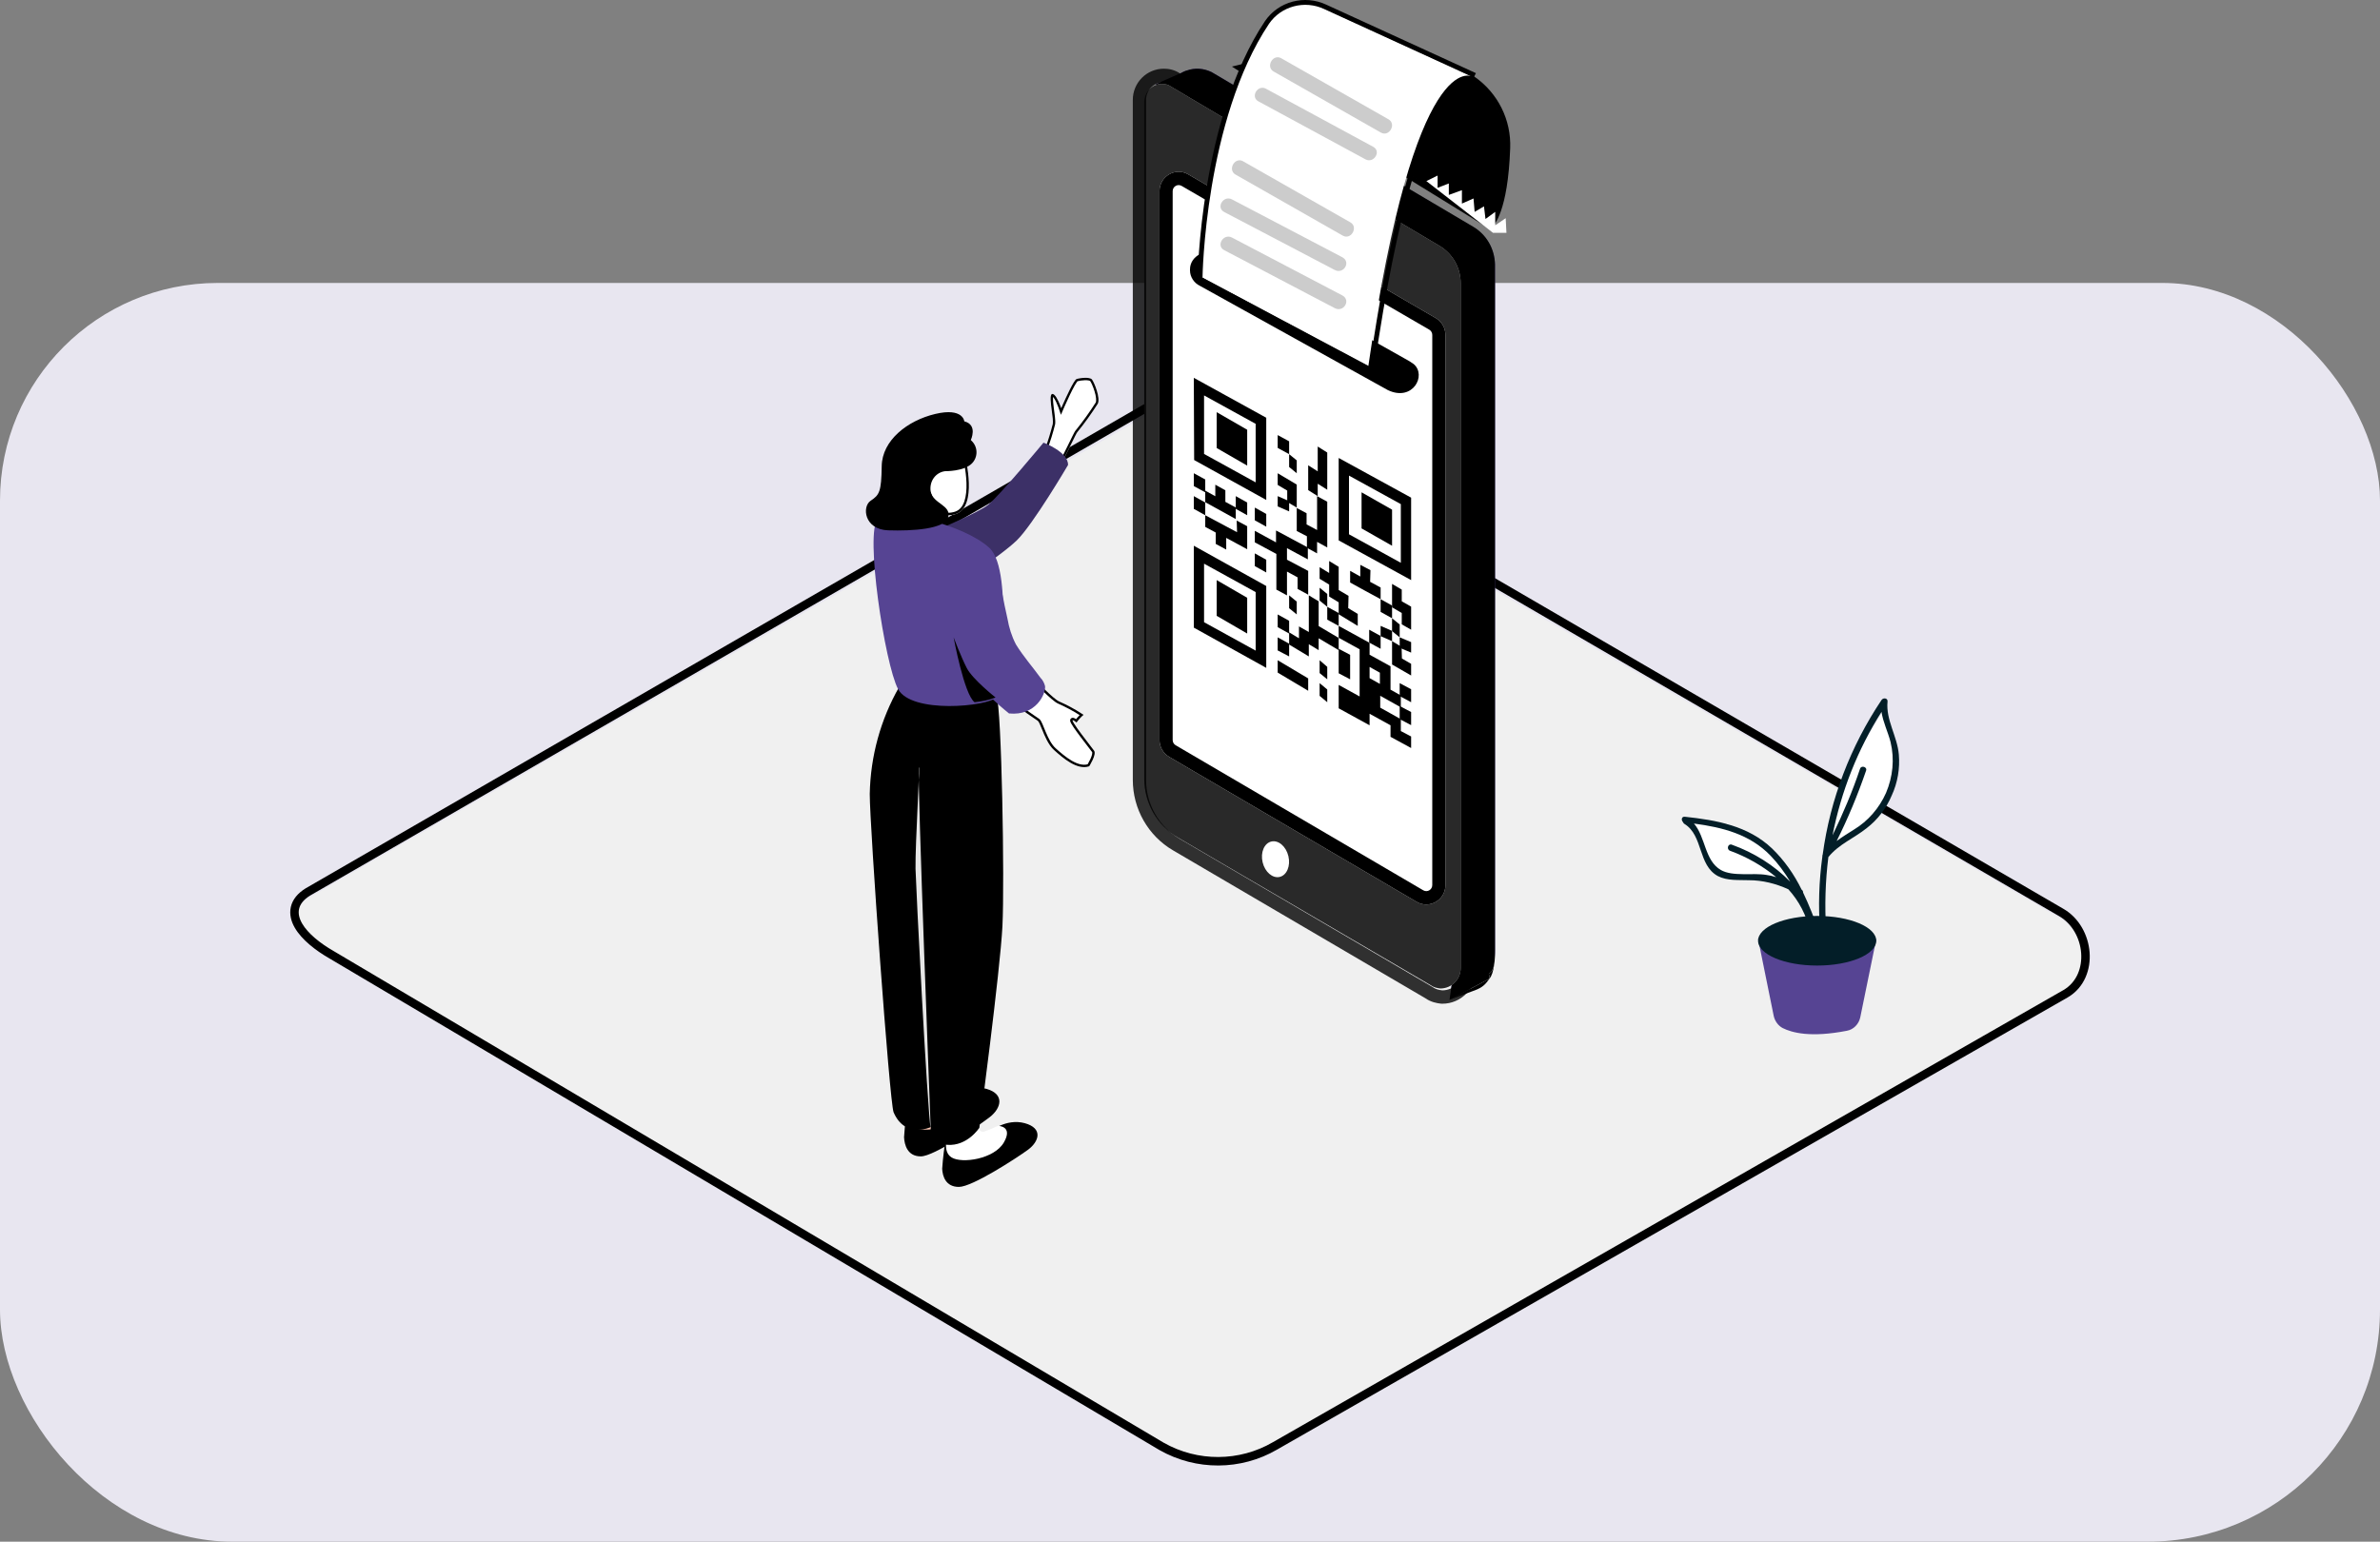<svg width="656" height="425" viewBox="0 0 656 425" fill="none" xmlns="http://www.w3.org/2000/svg">
    <rect x="0" y="0" width="656" height="425" fill="#808080" stroke="none"/>
    <g clip-path="url(#clip0_41_4)">
        <g clip-path="url(#clip1_41_4)">
            <rect y="78" width="656" height="347" rx="60" fill="#E8E6F0" />
        </g>
        <g clip-path="url(#clip2_41_4)">
            <path
                d="M320.743 397.957L91.691 262.668C84.383 258.495 78.119 251.82 85.218 247.439L315.105 115.07C318.55 112.879 323.77 111.523 327.32 113.61L567.751 253.071C575.059 257.244 576.311 269.135 569.004 273.412L350.809 397.853C341.622 403.173 330.138 403.277 320.743 397.957Z"
                fill="#F0F0F0" />
            <path fill-rule="evenodd" clip-rule="evenodd"
                d="M319.58 399.739L90.758 264.185C90.753 264.182 90.748 264.179 90.743 264.176C86.982 262.02 83.166 259.054 81.266 255.777C80.291 254.095 79.693 252.103 80.164 250.023C80.641 247.918 82.1 246.215 84.223 244.902L84.253 244.883L313.909 112.256C315.864 111.017 318.307 110.015 320.808 109.61C323.31 109.204 326.103 109.364 328.5 110.775C328.502 110.776 328.504 110.777 328.505 110.778L568.682 250.505C568.684 250.506 568.687 250.507 568.689 250.508C573.117 253.047 575.591 257.834 575.954 262.507C576.317 267.199 574.564 272.233 569.956 274.937L569.944 274.944L351.96 399.633C351.957 399.635 351.955 399.636 351.952 399.638C342.058 405.38 329.705 405.488 319.599 399.749L319.58 399.739ZM350.789 397.608L568.775 272.918C576.076 268.633 574.825 256.717 567.524 252.537L327.321 112.795C323.775 110.705 318.56 112.064 315.118 114.259L85.45 246.893C78.358 251.283 84.616 257.972 91.916 262.152L320.75 397.713C330.137 403.043 341.61 402.939 350.789 397.608Z"
                fill="black" />
            <path
                d="M484.657 231.623C484.554 231.517 484.451 231.304 484.348 231.198C482.283 230.134 480.218 229.07 478.05 228.219C477.431 227.687 476.708 227.261 476.088 226.836C475.882 227.048 475.572 227.261 475.159 227.261C472.062 227.155 468.965 226.836 465.971 226.197C465.868 226.516 465.764 226.729 465.661 227.048C468.449 230.346 470.307 234.283 471.03 238.539C471.649 239.177 472.269 239.922 472.888 240.666C475.985 241.943 480.115 241.624 483.522 242.049C483.728 241.73 483.832 241.305 483.935 240.879H484.038C485.174 241.305 486.309 241.837 487.445 242.475C489.716 242.794 491.884 243.752 493.743 245.135C494.259 244.922 494.672 244.603 495.085 244.284C491.678 240.134 488.581 235.56 484.657 231.623Z"
                fill="white" />
            <path
                d="M502.441 235.667L511.026 228.884C511.026 228.884 522.611 225.231 522.404 212.603C522.197 199.975 518.577 196.74 518.577 196.74C518.577 196.74 504.096 218.656 502.441 235.667Z"
                fill="white" />
            <path
                d="M484.577 258.812L488.893 280.079C489.201 281.475 490.126 282.764 491.359 283.409C493.928 284.698 499.066 286.094 509.035 284.161C510.884 283.838 512.323 282.335 512.734 280.509L517.153 258.92"
                fill="#564493" />
            <path
                d="M500.865 266.177C509.86 266.177 517.153 263.115 517.153 259.339C517.153 255.562 509.86 252.5 500.865 252.5C491.869 252.5 484.577 255.562 484.577 259.339C484.577 263.115 491.869 266.177 500.865 266.177Z"
                fill="#031E28" />
            <path
                d="M523.38 208.039C522.965 202.982 519.744 198.453 520.264 193.396C520.368 192.448 519.121 192.237 518.602 192.975C510.083 205.721 504.473 220.259 502.396 235.534C502.292 235.745 502.292 235.955 502.292 236.166C501.357 243.014 501.149 249.861 501.668 256.708C502.292 256.603 502.811 256.603 503.331 256.392C502.915 249.65 503.123 242.908 503.954 236.271C506.863 232.69 511.018 231.11 514.55 228.265C517.563 225.948 519.952 222.787 521.407 219.311C523.069 215.729 523.692 211.831 523.38 208.039ZM519.848 218.574C517.978 222.787 514.862 226.369 511.018 228.687C509.356 229.74 507.798 230.688 506.239 231.847C509.356 225.632 512.057 219.1 514.342 212.463C514.758 211.41 512.992 210.883 512.68 211.937C510.603 218.152 508.005 224.262 505.097 230.267C507.486 218.152 512.057 206.564 518.602 196.24C519.017 199.085 520.368 201.718 521.095 204.563C522.238 209.303 521.718 214.149 519.848 218.574Z"
                fill="#031E28" />
            <path
                d="M501.39 256.709C500.031 253.168 498.673 249.523 497.001 246.086C497.001 245.774 496.896 245.462 496.583 245.253C494.493 240.983 491.776 237.13 488.431 233.902C481.847 227.653 473.173 226.091 464.395 225.154C463.454 225.05 463.35 226.091 463.872 226.612C463.977 226.82 464.081 227.028 464.29 227.132C469.516 230.361 467.948 238.484 473.487 241.504C476.1 242.858 479.235 242.546 482.056 242.65C485.819 242.65 489.476 243.587 492.925 245.149C495.851 248.378 497.941 252.335 498.882 256.709C499.718 256.605 500.554 256.709 501.39 256.709ZM477.354 232.86C476.309 232.444 475.786 234.11 476.831 234.527C481.429 236.193 485.819 238.692 489.581 241.817C488.64 241.504 487.7 241.296 486.864 241.192C483.206 240.567 477.563 241.712 474.323 239.838C469.829 237.234 470.143 230.777 466.903 227.028C474.741 228.07 482.265 229.944 488.013 235.88C490.103 238.067 491.88 240.463 493.448 243.066C488.954 238.484 483.415 235.047 477.354 232.86Z"
                fill="#031E28" />
            <path
                d="M406.131 62.691L333.956 19.873C331.769 18.826 329.374 18.617 327.083 19.454H326.979C326.458 19.664 325.937 19.873 325.416 20.187L318.542 23.223L322.188 24.898L324.479 210.618C324.479 217.318 328.02 223.39 333.748 226.74L401.028 266.104L399.987 272.49L409.152 267.674C410.922 266.732 412.068 264.743 412.068 262.753V73.055C411.964 68.763 409.777 64.89 406.131 62.691Z"
                fill="#564493" />
            <path
                d="M406.131 62.545L333.956 19.87C331.769 18.826 329.374 18.618 327.083 19.453H326.979C326.458 19.661 325.937 19.87 325.416 20.183L318.542 23.209L322.188 24.878L324.479 209.977C324.479 216.655 328.02 222.707 333.748 226.046L401.028 265.278L399.527 275.646C399.527 275.646 407.16 271.565 410.522 269.805C410.539 269.796 410.552 269.78 410.562 269.759C410.682 269.508 410.355 268.47 410.355 268.47C411.139 268.054 411.564 267.115 411.795 266.026C412.086 264.654 412.068 263.044 412.068 261.939V72.875C411.964 68.597 409.776 64.736 406.131 62.545Z"
                fill="black" />
            <path
                d="M410.522 269.805C407.16 271.565 399.527 275.646 399.527 275.646C399.527 275.646 403.808 273.967 405.691 273.309C408.057 272.483 409.128 271.89 410.522 269.805Z"
                fill="black" />
            <path
                d="M411.795 266.026C411.564 267.115 411.139 268.054 410.355 268.47C410.355 268.47 410.682 269.508 410.562 269.759C411.195 269.023 411.563 267.674 411.777 266.3L411.795 266.026Z"
                fill="black" />
            <path
                d="M394.293 271.552L324.642 230.881C318.924 227.544 315.39 221.391 315.39 214.717V28.048C315.39 25.337 317.573 23.146 320.276 23.146C321.211 23.146 322.043 23.355 322.771 23.877L396.788 67.78C400.427 69.97 402.61 73.829 402.61 78.104V266.859C402.61 269.987 400.115 272.49 396.996 272.49C396.061 272.386 395.125 272.177 394.293 271.552Z"
                fill="#CCCCCC" />
            <path opacity="0.8"
                d="M394.293 271.552L324.642 230.881C318.924 227.544 315.39 221.391 315.39 214.717V28.048C315.39 25.337 317.573 23.146 320.276 23.146C321.211 23.146 322.043 23.355 322.771 23.877L396.788 67.78C400.427 69.97 402.61 73.829 402.61 78.104V266.859C402.61 269.987 400.115 272.49 396.996 272.49C396.061 272.386 395.125 272.177 394.293 271.552Z"
                fill="black" />
            <path opacity="0.8" fill-rule="evenodd" clip-rule="evenodd"
                d="M399.203 64.278L399.213 64.284C403.955 67.149 406.814 72.223 406.814 77.811V267.358C406.814 272.535 402.679 276.698 397.538 276.698H397.335L397.134 276.675C396.009 276.55 394.388 276.259 392.838 275.164L323.313 234.414C323.312 234.414 323.312 234.414 323.312 234.414C316.465 230.402 312.237 223.009 312.237 214.997V27.544C312.237 22.787 316.06 18.938 320.785 18.938C322.239 18.938 323.808 19.262 325.257 20.251L399.203 64.278ZM323.281 23.356C322.553 22.832 321.721 22.622 320.785 22.622C318.081 22.622 315.897 24.822 315.897 27.544V214.997C315.897 221.699 319.433 227.878 325.153 231.229L394.834 272.07C395.666 272.699 396.602 272.908 397.538 273.013C400.658 273.013 403.154 270.5 403.154 267.358V77.811C403.154 73.517 400.97 69.643 397.33 67.444L323.281 23.356Z"
                fill="black" />
            <path
                d="M398.407 92.329C398.407 90.412 397.394 88.643 395.753 87.69L327.499 48.06C323.979 46.016 319.593 48.59 319.593 52.699V203.997C319.593 205.906 320.598 207.67 322.229 208.625L390.483 248.617C394.003 250.679 398.407 248.107 398.407 243.988V92.329Z"
                fill="white" />
            <path fill-rule="evenodd" clip-rule="evenodd"
                d="M393.947 90.879L325.694 51.249C324.594 50.611 323.223 51.415 323.223 52.699V203.997C323.223 204.593 323.537 205.144 324.047 205.443L392.3 245.435C393.4 246.079 394.777 245.275 394.777 243.988V92.329C394.777 91.73 394.46 91.177 393.947 90.879ZM395.753 87.69C397.394 88.643 398.407 90.412 398.407 92.329V243.988C398.407 248.107 394.003 250.679 390.483 248.617L322.229 208.625C320.598 207.67 319.593 205.906 319.593 203.997V52.699C319.593 48.59 323.979 46.016 327.499 48.06L395.753 87.69Z"
                fill="black" />
            <path
                d="M352.733 241.739C354.693 241.27 355.762 238.707 355.12 236.015C354.478 233.323 352.368 231.52 350.407 231.989C348.446 232.458 347.377 235.02 348.019 237.713C348.662 240.405 350.772 242.208 352.733 241.739Z"
                fill="white" />
            <path
                d="M349.017 51.079C349.017 51.723 349.329 52.367 349.952 52.689L365.334 61.81C366.166 62.346 367.309 62.025 367.725 61.166C367.932 60.844 367.932 60.522 367.932 60.308V59.986C367.932 59.342 367.621 58.698 366.997 58.376L351.615 49.684C350.784 49.147 349.641 49.577 349.225 50.435C349.121 50.435 349.017 50.757 349.017 51.079Z"
                fill="#054F70" />
            <path
                d="M328 74.557V74.24C328 70.54 332.493 68.214 336.15 70.117L387.242 98.875C388.078 99.298 388.913 99.826 389.645 100.355C393.302 103.421 389.436 110.822 382.54 107.544L330.717 78.786C329.149 78.046 328 76.355 328 74.557Z"
                fill="black" />
            <path
                d="M405.841 22.05C411.977 26.357 415.513 33.501 415.201 41.064C414.577 58.712 410.729 62.073 410.729 62.073L384.313 45.581L342.712 18.689C342.712 18.689 376.617 10.285 405.841 22.05Z"
                fill="#CCCCCC" />
            <path
                d="M405.841 22.05C411.977 26.357 415.513 33.501 415.201 41.064C414.577 58.712 410.729 62.073 410.729 62.073L384.313 45.581L342.712 18.689C342.712 18.689 376.617 10.285 405.841 22.05Z"
                fill="black" />
            <path fill-rule="evenodd" clip-rule="evenodd"
                d="M406.256 21.033L406.38 21.119C412.849 25.603 416.579 33.042 416.251 40.919C415.938 49.665 414.814 54.957 413.725 58.107C413.179 59.685 412.64 60.734 412.209 61.412C411.994 61.752 411.805 61.998 411.657 62.172C411.583 62.259 411.52 62.327 411.468 62.379C411.442 62.405 411.419 62.428 411.399 62.446C411.389 62.455 411.38 62.464 411.372 62.471L411.36 62.481L411.355 62.486L411.352 62.488C411.351 62.489 411.349 62.49 410.484 61.492C410.484 61.492 414.309 58.193 414.93 40.868C415.24 33.443 411.725 26.431 405.625 22.203C380.589 12.249 352.098 17.001 344.702 18.504C343.516 18.745 342.872 18.903 342.872 18.903C342.557 17.621 342.557 17.621 342.558 17.621L342.565 17.619L342.586 17.614C342.605 17.61 342.631 17.603 342.665 17.595C342.733 17.579 342.833 17.556 342.964 17.526C343.226 17.467 343.61 17.382 344.107 17.279C345.102 17.072 346.55 16.792 348.377 16.492C352.029 15.893 357.2 15.216 363.287 14.904C375.441 14.28 391.343 15.104 406.115 20.977L406.256 21.033ZM342.872 18.903L342.557 17.621L339.56 18.355L383.521 46.419L410.615 63.124L411.349 62.49L410.484 61.492L384.225 45.302L342.872 18.903Z"
                fill="black" />
            <path
                d="M377.146 101.001L331.152 76.432C331.152 76.432 331.777 32.878 349.467 6.278C352.797 1.405 359.248 -0.321 364.659 2.217L405.763 21.101C405.763 21.101 389.946 12.065 377.146 101.001Z"
                fill="white" />
            <path fill-rule="evenodd" clip-rule="evenodd"
                d="M378.549 103.104L330.102 77.322L330.113 76.507L331.447 76.527L377.5 101.035C377.568 100.565 377.636 100.097 377.704 99.633C387.07 35.713 397.988 23.428 403.153 21.426C404.653 20.844 405.668 21.13 406.018 21.27L406.153 21.332L406.813 20.173L405.598 22.545L405.5 22.5C405.454 22.483 405.365 22.456 405.237 22.435C404.976 22.393 404.52 22.377 403.887 22.58C402.614 22.989 400.453 24.35 397.762 28.625C392.361 37.206 385.226 56.888 378.821 101.226L378.549 103.104ZM406.548 20.046C406.597 20.066 406.641 20.085 406.678 20.103C406.709 20.118 406.736 20.131 406.759 20.143C406.77 20.149 406.78 20.155 406.789 20.16L406.802 20.167L406.808 20.17C406.811 20.172 406.813 20.173 406.153 21.332C406.153 21.332 406.107 21.306 406.018 21.27L364.997 2.495C359.579 -0.037 353.119 1.685 349.785 6.546C332.072 33.08 331.447 76.527 331.447 76.527C330.113 76.507 330.113 76.507 330.113 76.506L330.113 76.497L330.114 76.472C330.114 76.449 330.115 76.416 330.116 76.374C330.118 76.288 330.12 76.161 330.125 75.996C330.134 75.665 330.15 75.179 330.176 74.552C330.228 73.299 330.322 71.484 330.491 69.224C330.829 64.706 331.465 58.404 332.658 51.267C335.039 37.028 339.661 19.309 348.676 5.806L348.68 5.799L348.685 5.792C352.395 0.383 359.561 -1.515 365.557 1.284C365.559 1.285 365.561 1.286 365.562 1.287L406.548 20.046Z"
                fill="black" />
            <path
                d="M382.702 32.883L353.143 16.054C350.853 14.759 348.771 18.427 351.061 19.722L380.62 36.55C382.91 37.845 384.991 34.177 382.702 32.883Z"
                fill="#CCCCCC" />
            <path
                d="M378.453 40.444L348.935 24.456C346.648 23.226 344.57 26.711 346.856 27.941L376.375 43.928C378.661 45.158 380.844 41.673 378.453 40.444Z"
                fill="#CCCCCC" />
            <path
                d="M372.193 61.289L342.635 44.46C340.345 43.166 338.263 46.833 340.553 48.128L370.112 64.957C372.402 66.251 374.483 62.583 372.193 61.289Z"
                fill="#CCCCCC" />
            <path
                d="M369.994 70.923L339.571 54.967C337.215 53.74 335.072 57.218 337.429 58.445L367.851 74.401C370.315 75.731 372.457 72.253 369.994 70.923Z"
                fill="#CCCCCC" />
            <path
                d="M369.994 81.443L339.571 65.487C337.215 64.26 335.072 67.737 337.429 68.965L367.851 84.92C370.315 86.25 372.457 82.772 369.994 81.443Z"
                fill="#CCCCCC" />
            <path
                d="M393.152 49.92L396.246 48.397V51.77L399.34 50.573V53.73L402.949 52.423V56.124L406.146 54.709L406.455 58.409L409.033 56.886L409.445 60.368L412.127 58.409V62.11L415.014 60.151L415.22 64.178H411.508"
                fill="white" />
            <path
                d="M288.067 123.781C288.873 121.512 289.579 119.243 290.183 116.871C290.486 115.221 288.873 108.93 289.982 108.62C291.09 108.311 292.501 112.539 292.501 112.539C292.501 112.539 295.826 104.805 296.732 104.495C297.639 104.186 300.36 103.876 300.964 104.598C301.569 105.32 303.382 109.755 302.576 111.302C300.863 113.983 298.949 116.665 296.934 119.14C296.632 119.346 293.105 127.081 292.702 127.287C292.299 127.493 288.47 125.534 288.067 123.781Z"
                fill="white" />
            <path fill-rule="evenodd" clip-rule="evenodd"
                d="M290.183 116.871C289.579 119.243 288.873 121.512 288.067 123.781C288.47 125.534 292.299 127.493 292.702 127.287C292.924 127.174 294.092 124.779 295.148 122.614C296.011 120.846 296.798 119.232 296.934 119.14C298.949 116.665 300.863 113.983 302.576 111.302C303.382 109.755 301.569 105.32 300.964 104.598C300.36 103.876 297.639 104.186 296.732 104.495C296.013 104.741 293.774 109.655 292.877 111.68C292.643 112.208 292.501 112.539 292.501 112.539C292.501 112.539 292.378 112.172 292.177 111.663C291.696 110.442 290.764 108.402 289.982 108.62C289.32 108.805 289.628 111.125 289.92 113.315C290.116 114.79 290.305 116.207 290.183 116.871ZM296.991 105.103C296.989 105.105 296.987 105.108 296.984 105.11C296.943 105.151 296.883 105.221 296.805 105.327C296.649 105.538 296.46 105.84 296.245 106.216C295.818 106.963 295.325 107.942 294.855 108.924C294.386 109.903 293.945 110.873 293.621 111.6C293.459 111.963 293.326 112.265 293.234 112.476C293.188 112.581 293.152 112.664 293.127 112.72L293.1 112.784L293.091 112.805C293.091 112.805 293.091 112.805 292.501 112.539L293.091 112.805L292.425 114.354L291.891 112.753L291.89 112.751L291.887 112.743L291.876 112.711C291.866 112.682 291.851 112.638 291.832 112.583C291.793 112.472 291.735 112.314 291.663 112.124C291.517 111.742 291.313 111.242 291.079 110.756C290.84 110.261 290.587 109.817 290.348 109.525C290.315 109.485 290.285 109.45 290.256 109.42C290.244 109.525 290.235 109.657 290.233 109.818C290.224 110.425 290.306 111.249 290.42 112.159C290.462 112.501 290.51 112.856 290.557 113.212C290.632 113.779 290.708 114.345 290.764 114.855C290.853 115.662 290.913 116.466 290.817 116.992L290.813 117.015L290.807 117.037C290.216 119.357 289.529 121.578 288.749 123.793C288.846 124.026 289.044 124.31 289.358 124.628C289.737 125.011 290.225 125.385 290.729 125.711C291.231 126.035 291.729 126.298 292.115 126.465C292.23 126.515 292.33 126.553 292.414 126.582C292.42 126.571 292.427 126.559 292.434 126.547C292.561 126.331 292.727 126.023 292.921 125.647C293.309 124.898 293.794 123.912 294.279 122.918C294.377 122.719 294.474 122.519 294.571 122.321C294.954 121.536 295.324 120.778 295.628 120.17C295.819 119.79 295.987 119.461 296.119 119.219C296.184 119.099 296.245 118.992 296.298 118.907C296.324 118.866 296.354 118.82 296.385 118.778L296.387 118.776C296.398 118.761 296.425 118.725 296.466 118.684C298.446 116.248 300.33 113.61 302.018 110.97C302.119 110.758 302.169 110.363 302.108 109.772C302.048 109.187 301.891 108.511 301.684 107.839C301.479 107.17 301.23 106.525 300.998 106.008C300.757 105.468 300.563 105.134 300.476 105.03C300.475 105.028 300.452 105.007 300.387 104.978C300.312 104.944 300.203 104.911 300.057 104.883C299.765 104.827 299.39 104.807 298.98 104.82C298.19 104.843 297.389 104.98 296.991 105.103ZM290.321 109.138C290.321 109.139 290.319 109.141 290.317 109.145C290.319 109.14 290.32 109.138 290.321 109.138Z"
                fill="black" />
            <path
                d="M250.237 149.492C250.237 149.492 269.137 141.86 272.46 139.105C275.783 136.349 287.621 122.041 287.621 122.041C287.621 122.041 294.475 124.585 294.371 128.188C294.371 128.188 284.714 144.616 280.248 148.962C275.783 153.307 259.479 164.436 255.948 164.118C252.418 163.8 250.237 149.492 250.237 149.492Z"
                fill="#564493" />
            <path opacity="0.3"
                d="M250.237 149.492C250.237 149.492 269.137 141.86 272.46 139.105C275.783 136.349 287.621 122.041 287.621 122.041C287.621 122.041 294.475 124.585 294.371 128.188C294.371 128.188 284.714 144.616 280.248 148.962C275.783 153.307 259.479 164.436 255.948 164.118C252.418 163.8 250.237 149.492 250.237 149.492Z"
                fill="black" />
            <path
                d="M262.404 302.609C262.404 302.609 266.81 298.698 271.934 300.178C277.057 301.658 275.93 305.569 272.754 308C269.577 310.431 257.486 318.781 253.797 318.781C250.108 318.781 249.289 315.61 249.186 313.496C249.391 310.22 249.801 306.943 250.313 303.666"
                fill="black" />
            <path
                d="M259.328 302.707C259.431 303.25 259.84 303.576 260.351 303.576H260.556C261.885 303.142 263.215 302.599 264.545 301.947C264.545 301.947 268.841 301.947 266.182 306.509C263.522 311.07 254.521 312.373 251.759 310.744C248.997 309.115 250.838 304.228 250.838 304.228"
                fill="#FFC9B5" />
            <path
                d="M272.913 311.924C272.913 311.924 277.319 308.231 282.443 309.628C287.566 311.026 286.439 314.72 283.262 317.016C280.086 319.312 267.995 327.198 264.306 327.198C260.617 327.198 259.797 324.203 259.695 322.207C259.9 319.112 260.31 316.017 260.822 312.923"
                fill="black" />
            <path
                d="M269.857 311.129C269.959 311.674 270.367 312.001 270.877 312.001H271.081C272.407 311.565 273.734 311.02 275.06 310.365C275.06 310.365 279.346 310.365 276.693 314.946C274.04 319.527 265.163 320.836 262.307 319.091C259.45 317.346 261.388 312.547 261.388 312.547"
                fill="white" />
            <path
                d="M274.657 191.774C276.096 195.113 276.918 242.995 276.301 255.304C275.685 267.614 269.932 310.906 269.932 310.906C269.932 310.906 266.644 316.018 261.097 315.601C255.549 315.183 256.577 310.698 256.577 310.698C256.577 310.698 249.488 314.036 246.303 306.629C245.173 303.813 239.729 227.66 239.729 218.897C239.934 208.465 242.708 198.346 247.844 189.375"
                fill="black" />
            <path
                d="M256.542 311.417C256.542 311.417 252.799 214.52 253.253 211.698C253.706 208.876 252.232 232.917 252.345 239.502C252.459 244.206 255.521 304.831 256.542 311.417Z"
                fill="#E6E6E6" />
            <path
                d="M274.784 192.181C274.784 192.181 279.815 157.565 272.688 151.021C265.562 144.478 245.65 139.834 241.982 143.106C238.314 146.378 243.868 183.105 247.536 189.965C251.204 196.825 272.164 194.82 274.784 192.181Z"
                fill="#564493" />
            <path
                d="M265.93 125.656C266.134 126.187 269.497 139.668 263.484 141.684C257.471 143.701 256.349 136.271 255.738 135.74C255.126 135.209 253.292 134.679 253.394 133.192C253.496 131.706 255.738 131.706 255.738 131.706C255.738 131.706 256.655 127.779 259.305 126.08C261.955 124.382 265.93 125.656 265.93 125.656Z"
                fill="white" />
            <path fill-rule="evenodd" clip-rule="evenodd"
                d="M265.93 125.656C265.93 125.656 261.955 124.382 259.305 126.08C256.655 127.779 255.738 131.706 255.738 131.706C255.738 131.706 253.496 131.706 253.394 133.192C253.318 134.301 254.32 134.878 255.088 135.32C255.349 135.471 255.583 135.605 255.738 135.74C255.859 135.845 256 136.22 256.195 136.739C256.985 138.842 258.661 143.302 263.484 141.684C269.497 139.668 266.134 126.187 265.93 125.656ZM256.372 131.867L256.25 132.385L255.74 132.385C255.74 132.385 255.739 132.385 255.739 132.385C255.739 132.385 255.739 132.385 255.738 132.385L255.727 132.386C255.715 132.386 255.696 132.386 255.671 132.388C255.62 132.39 255.545 132.395 255.454 132.405C255.269 132.425 255.031 132.465 254.798 132.541C254.288 132.706 254.065 132.94 254.044 133.241C254.018 133.623 254.215 133.931 254.675 134.27C254.901 134.437 255.153 134.582 255.415 134.733C255.424 134.738 255.432 134.743 255.441 134.748C255.673 134.881 255.952 135.042 256.155 135.218C256.295 135.339 256.383 135.498 256.433 135.593C256.492 135.705 256.548 135.836 256.601 135.967C256.662 136.118 256.732 136.306 256.807 136.506C256.859 136.642 256.912 136.784 256.966 136.923C257.246 137.651 257.61 138.51 258.122 139.282C258.633 140.053 259.268 140.701 260.076 141.055C260.871 141.404 261.906 141.5 263.284 141.038C264.534 140.619 265.333 139.604 265.817 138.178C266.305 136.737 266.443 134.942 266.387 133.135C266.331 131.337 266.085 129.576 265.839 128.227C265.716 127.555 265.594 126.988 265.497 126.576C265.464 126.436 265.434 126.315 265.408 126.214C265.328 126.193 265.235 126.171 265.13 126.147C264.738 126.059 264.188 125.959 263.561 125.908C262.286 125.806 260.797 125.922 259.647 126.659C258.475 127.41 257.651 128.683 257.114 129.829C256.848 130.393 256.661 130.909 256.541 131.283C256.481 131.469 256.437 131.619 256.41 131.72C256.396 131.771 256.386 131.81 256.38 131.834C256.376 131.847 256.374 131.856 256.373 131.861L256.372 131.867Z"
                fill="black" />
            <path
                d="M260.524 129.888C260.524 129.888 265.688 129.995 267.901 127.742C269.587 126.025 269.587 123.235 267.795 121.518L267.584 121.304C267.584 121.304 269.587 117.119 265.793 116.153C265.793 116.153 265.477 112.29 257.784 114.114C250.091 115.939 243.136 121.411 243.03 128.493C242.925 135.575 242.398 136.434 239.974 138.043C237.55 139.653 238.183 145.984 244.822 146.198C251.461 146.413 260.524 145.876 261.367 142.55C262.21 139.224 257.152 138.902 256.519 135.468C256.098 132.678 257.889 130.21 260.524 129.888Z"
                fill="black" />
            <path
                d="M285.197 187.271C285.197 187.271 290.413 192.781 291.977 193.393C294.272 194.413 296.567 195.637 298.653 197.066C297.923 197.678 297.297 198.392 296.775 199.106V199.208C296.15 198.698 295.628 198.392 295.628 198.596C295.628 199.412 300.843 205.941 301.574 206.962C302.304 207.982 300.218 211.246 300.218 211.246C296.88 212.369 293.02 209.002 290.517 206.758C288.014 204.513 286.866 199.31 286.032 198.698C285.197 198.086 278.105 193.495 277.583 192.066C277.062 190.638 285.197 187.271 285.197 187.271Z"
                fill="white" />
            <path fill-rule="evenodd" clip-rule="evenodd"
                d="M297.127 198.645C297.437 198.258 297.778 197.876 298.15 197.518C298.312 197.362 298.479 197.211 298.653 197.066C298.465 196.937 298.275 196.81 298.084 196.685C296.153 195.418 294.065 194.321 291.977 193.393C290.413 192.781 285.197 187.271 285.197 187.271C285.197 187.271 277.062 190.638 277.583 192.066C278.015 193.25 282.961 196.606 285.117 198.069C285.562 198.371 285.889 198.593 286.032 198.698C286.347 198.929 286.707 199.815 287.167 200.949C287.926 202.817 288.959 205.361 290.517 206.758C293.02 209.002 296.88 212.369 300.218 211.246C300.218 211.246 302.304 207.982 301.574 206.962C301.406 206.728 301.003 206.205 300.482 205.527C299.12 203.76 296.95 200.942 296.045 199.473C295.976 199.361 295.914 199.256 295.861 199.16C295.712 198.895 295.628 198.7 295.628 198.596C295.628 198.506 295.728 198.515 295.894 198.596C295.979 198.638 296.082 198.699 296.197 198.775C296.215 198.787 296.233 198.799 296.251 198.812C296.345 198.876 296.447 198.951 296.554 199.033C296.585 199.056 296.616 199.081 296.648 199.106C296.69 199.139 296.733 199.173 296.775 199.208V199.106C296.888 198.952 297.005 198.798 297.127 198.645ZM296.595 198.251C296.896 197.874 297.226 197.5 297.587 197.145C295.731 195.939 293.726 194.888 291.714 193.993C291.442 193.883 291.14 193.693 290.843 193.481C290.53 193.257 290.182 192.979 289.82 192.671C289.095 192.055 288.285 191.297 287.531 190.566C286.775 189.834 286.07 189.121 285.554 188.593C285.346 188.38 285.169 188.197 285.031 188.053C284.82 188.144 284.54 188.267 284.212 188.413C283.464 188.748 282.476 189.208 281.507 189.71C280.531 190.216 279.603 190.75 278.959 191.233C278.633 191.477 278.415 191.682 278.298 191.838C278.274 191.869 278.257 191.894 278.246 191.913C278.292 191.988 278.385 192.115 278.555 192.297C278.776 192.534 279.078 192.815 279.445 193.127C280.176 193.751 281.12 194.465 282.087 195.163C283.051 195.859 284.026 196.531 284.815 197.069C285.053 197.231 285.276 197.383 285.478 197.519C285.934 197.829 286.279 198.063 286.432 198.176C286.658 198.341 286.824 198.598 286.945 198.812C287.079 199.047 287.212 199.334 287.347 199.645C287.478 199.947 287.63 200.321 287.792 200.72C287.945 201.094 288.106 201.49 288.265 201.865C288.972 203.529 289.838 205.263 290.968 206.276C292.225 207.403 293.768 208.76 295.395 209.703C296.949 210.603 298.446 211.047 299.777 210.696C299.825 210.617 299.884 210.517 299.95 210.402C300.128 210.09 300.356 209.669 300.56 209.221C300.767 208.767 300.937 208.314 301.016 207.932C301.103 207.509 301.04 207.355 301.027 207.336C300.862 207.105 300.47 206.597 299.959 205.934C299.347 205.139 298.562 204.12 297.789 203.088C297.09 202.155 296.407 201.22 295.897 200.463C295.643 200.086 295.425 199.742 295.268 199.46C295.189 199.32 295.12 199.183 295.068 199.058C295.025 198.953 294.961 198.781 294.961 198.596C294.961 198.433 295.021 198.171 295.28 198.001C295.497 197.858 295.719 197.875 295.811 197.887C296.003 197.913 296.182 198.004 296.294 198.065C296.388 198.117 296.489 198.179 296.595 198.251ZM278.223 191.961C278.223 191.961 278.223 191.959 278.225 191.954C278.224 191.959 278.223 191.961 278.223 191.961ZM296.288 198.519C296.288 198.519 296.288 198.52 296.288 198.521C296.288 198.52 296.287 198.519 296.288 198.519Z"
                fill="black" />
            <path
                d="M274.202 153.535C275.577 156.601 275.577 159.985 276.211 163.369C276.634 165.695 277.163 168.233 277.692 170.56C278.115 172.992 278.855 175.424 280.019 177.645C282.028 180.923 284.566 183.778 286.787 186.844C287.422 187.479 287.845 188.325 288.056 189.171C288.268 191.286 285.518 197.419 278.115 196.679C274.308 193.612 270.818 190.228 267.539 186.633C263.309 181.663 259.396 164.955 259.713 159.457C260.03 155.65 262.04 151.42 265.635 149.834C268.068 148.882 270.818 149.516 272.616 151.42C273.25 151.949 273.779 152.689 274.202 153.535Z"
                fill="#564493" />
            <path
                d="M274.406 192.284C274.406 192.284 268.092 187.288 266.486 184.19C264.881 181.093 262.847 175.697 262.847 175.697C262.847 175.697 265.737 191.484 268.627 193.583C270.66 193.383 272.587 192.983 274.406 192.284Z"
                fill="black" />
            <path d="M377.39 177.134V173.594L380.542 175.313V178.854L377.39 177.134Z" fill="black" />
            <path d="M385.796 194.635L388.949 196.285V199.895L385.796 198.245V194.635Z" fill="black" />
            <path d="M329.051 136.771L332.203 138.525V142.032L329.051 140.278V136.771Z" fill="black" />
            <path
                d="M337.746 138.35L340.61 139.897V143.084L332.203 138.441V135.254L334.975 136.802V133.615L337.746 135.163V138.35Z"
                fill="black" />
            <path
                d="M340.873 143.502L343.762 145.065V151.408L337.983 148.282V151.5L335.093 149.937V146.812L332.203 145.249V142.031L340.969 146.72L340.873 143.502Z"
                fill="black" />
            <path d="M343.763 164.794V174.645L335.356 169.767V159.916L343.763 164.794Z" fill="black" />
            <path d="M360.576 187.02V190.426L352.169 185.417V182.01L360.576 187.02Z" fill="black" />
            <path d="M352.169 179.307V175.697L355.322 177.451V180.958L352.169 179.307Z" fill="black" />
            <path d="M365.831 167.281L368.983 169.001V172.542L365.831 170.822V167.281Z" fill="black" />
            <path d="M365.83 183.831V187.27L363.729 185.55V182.01L365.83 183.831Z" fill="black" />
            <path
                d="M329.051 150.447L349.017 161.545V184.114L329.051 173.016V150.447ZM346.097 179.358V163.224L331.876 155.39V171.524L346.097 179.358Z"
                fill="black" />
            <path d="M349.017 154.306V157.813L345.864 156.06V152.553L349.017 154.306Z" fill="black" />
            <path d="M349.017 141.681V145.188L345.864 143.435V139.928L349.017 141.681Z" fill="black" />
            <path
                d="M363.464 172.59L368.983 175.86V179.227L363.464 175.956V179.227L360.75 177.592V180.958L355.322 177.688V174.321L358.036 175.956V172.686L360.75 174.225V164.606C360.75 164.414 360.75 164.221 360.75 164.125L363.464 165.76V172.59Z"
                fill="black" />
            <path
                d="M354.73 154.293L360.576 157.384V163.938L357.653 162.346V159.163L354.73 157.571V164.126L351.807 162.534V152.701L345.864 149.518V146.334L351.71 149.518V146.24L360.479 150.922V154.2L354.73 151.11V154.293Z"
                fill="black" />
            <path
                d="M386.11 201.532L388.949 203.028V206.208L383.271 203.122V199.942L377.499 196.762V199.942L368.983 195.266V188.813L374.755 191.993V178.994L368.983 175.814V172.541L377.499 177.217V180.49L383.271 183.67V190.123L386.11 191.712V194.985L380.433 191.806V195.079L386.11 198.259V201.532ZM380.338 188.533V185.447L377.499 183.857V186.943L380.338 188.533Z"
                fill="black" />
            <path d="M365.83 190.076V193.583L363.729 191.829V188.322L365.83 190.076Z" fill="black" />
            <path d="M329.051 130.459L332.203 132.179V135.719L329.051 134V130.459Z" fill="black" />
            <path d="M340.61 136.771L343.763 138.525V142.032L340.61 140.278V136.771Z" fill="black" />
            <path
                d="M329.051 104.156L349.017 115.161V137.823L329.145 126.818L329.051 104.156ZM346.097 132.973V116.84L331.876 109.006V125.14L346.097 132.973Z"
                fill="black" />
            <path d="M363.729 162.021L365.83 163.741V167.282L363.729 165.562V162.021Z" fill="black" />
            <path d="M380.542 165.178L383.695 166.931V170.438L380.542 168.685V165.178Z" fill="black" />
            <path
                d="M377.647 160.397L380.543 161.96V165.178L377.834 163.707L375.965 162.696L372.136 160.581V157.364L374.938 158.927V155.709L377.74 157.18L377.647 160.397Z"
                fill="black" />
            <path
                d="M371.61 167.647L374.237 169.247V172.542L368.983 169.341V166.046L366.356 164.446V161.151L363.729 159.551V156.351L366.356 157.951V154.656L368.983 156.257V162.658L371.697 164.258L371.61 167.647Z"
                fill="black" />
            <path d="M383.695 140.501V150.448L375.288 145.666V135.719L383.695 140.501Z" fill="black" />
            <path
                d="M368.983 126.25L388.949 137.192V159.917L368.983 148.975V126.25ZM386.11 155.147V138.969L371.822 131.113V147.292L386.11 155.147Z"
                fill="black" />
            <path
                d="M363.028 136.771L365.831 138.313V150.92L363.028 149.378V152.553L360.226 151.011V147.837L357.424 146.385V140.037L360.133 141.488V144.571L363.028 146.113V136.771Z"
                fill="black" />
            <path
                d="M365.83 135.012L363.203 133.352V136.771L360.576 135.11V128.272L363.203 129.932V123.094L365.83 124.755V135.012Z"
                fill="black" />
            <path
                d="M386.366 165.761L388.949 167.235V173.594L386.366 172.119V168.986L383.695 167.419V160.969L386.366 162.535V165.761Z"
                fill="black" />
            <path d="M380.542 172.541L383.695 173.917V176.749L380.542 175.374V172.541Z" fill="black" />
            <path d="M383.695 170.438L385.797 172.157V175.698L383.695 173.978V170.438Z" fill="black" />
            <path d="M352.169 139.604V136.771L355.322 138.147V140.98L352.169 139.604Z" fill="black" />
            <path d="M352.169 130.459L357.424 133.585V139.928L354.797 138.365V135.239L352.169 133.677V130.459Z"
                fill="black" />
            <path d="M385.796 175.697L388.949 177.018V179.906L385.796 178.585V175.697Z" fill="black" />
            <path d="M386.409 181.53L388.949 183.001V186.219L383.695 183.185V176.75L386.322 178.313L386.409 181.53Z"
                fill="black" />
            <path d="M368.983 178.854L372.135 180.517V187.27L368.983 185.606V178.854Z" fill="black" />
            <path d="M352.169 119.938L355.322 121.657V125.198L352.169 123.478V119.938Z" fill="black" />
            <path d="M355.322 125.197L357.423 126.917V130.458L355.322 128.738V125.197Z" fill="black" />
            <path d="M355.322 164.125L357.423 165.845V169.385L355.322 167.666V164.125Z" fill="black" />
            <path d="M352.169 169.385L355.322 171.138V174.645L352.169 172.892V169.385Z" fill="black" />
            <path d="M385.796 188.322L388.949 190.006V193.583L385.796 191.899V188.322Z" fill="black" />
            <path d="M343.763 118.471V128.354L335.356 123.508V113.625L343.763 118.471Z" fill="black" />
        </g>
    </g>
    <defs>
        <clipPath id="clip0_41_4">
            <rect width="656" height="425" rx="64" fill="white" />
        </clipPath>
        <clipPath id="clip1_41_4">
            <rect y="78" width="656" height="347" rx="60" fill="white" />
        </clipPath>
        <clipPath id="clip2_41_4">
            <rect width="496" height="404" fill="white" transform="translate(80)" />
        </clipPath>
    </defs>
</svg>
